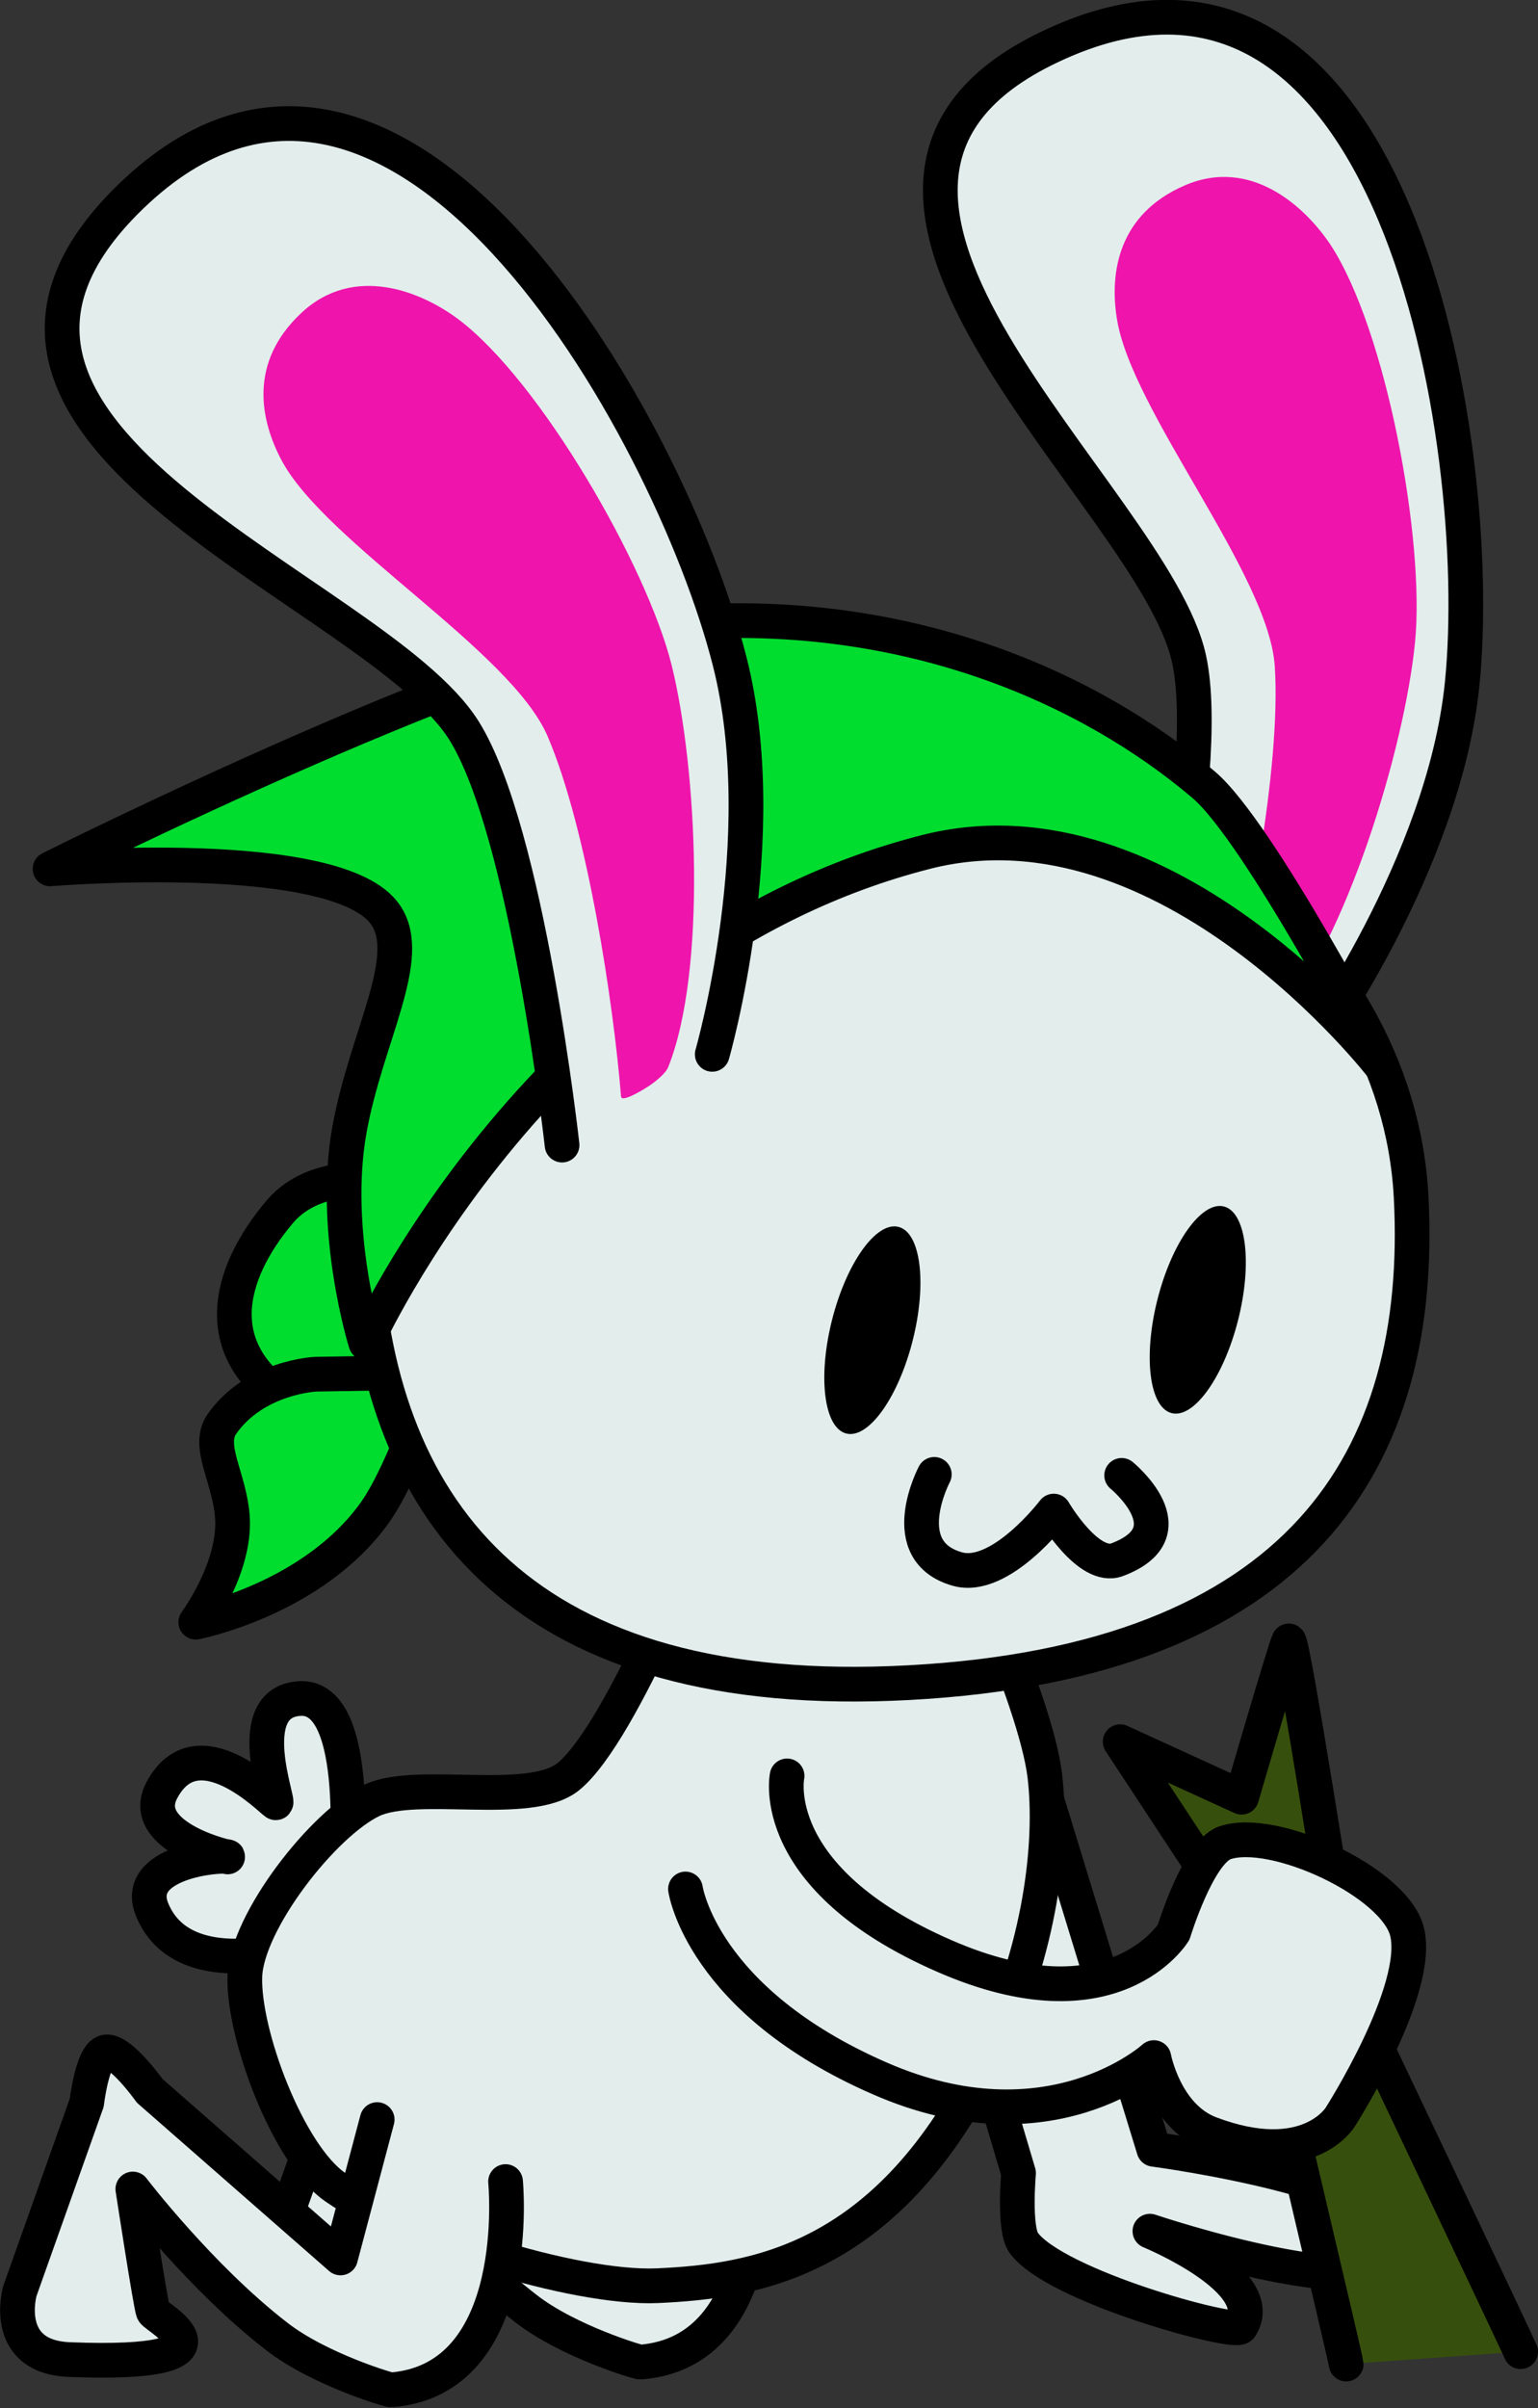 <svg version="1.1" id="bunnyGraphicOne" xmlns="http://www.w3.org/2000/svg" xmlns:xlink="http://www.w3.org/1999/xlink" x="0px" y="0px" viewBox="0 0 310.3 485.6" enable-background="new 0 0 310.3 485.6" xml:space="preserve"><rect x="0" y="0" width="310.3" height="485.6" fill="#333333" stroke="none"/><g id="bunny"><g id="bunnyRightLeg"><path fill="#E2EDEC" stroke="#000000" stroke-width="7" stroke-linecap="round" stroke-linejoin="round" stroke-miterlimit="10" d="M126.5,421.8l-7.4,27.9L80.6,416c0,0-6.1-8.6-9-7.8c-2.6,0.7-3.7,10.2-3.7,10.2l-13.6,38c0,0-3.8,13.3,10.1,13.8c36.7,1.4,17.3-8.5,16.8-9.7c-0.5-1.2-4.1-24.7-4.1-24.7s13.6,17.8,29,29.7c8.6,6.7,22.9,10.9,23.1,10.8c27-2.1,23.1-42,23.1-42"/></g><g id="bunnyRightArm"><path fill="#E2EDEC" stroke="#000000" stroke-width="7" stroke-linecap="round" stroke-linejoin="round" stroke-miterlimit="10" d="M196.8,315.4c0,0.8,36,118,36,118s53.6,7,50.5,20.3c-2.9,12.5-51.3-3.8-51.3-3.8s24.3,10,18.3,19.3c-1.1,1.7-37.5-8.2-43.8-17c-2-2.9-1-14-1-14L176,338.7L196.8,315.4z"/></g><g id="bunnyBody"><path fill="#E2EDEC" stroke="#000000" stroke-width="7" stroke-linecap="round" stroke-linejoin="round" stroke-miterlimit="10" d="M69.7,378.4c0,0,3.8-36.8-9.3-35.9c-12,0.8-3.7,21.7-4.8,21c-1.1-0.7-15.8-15.8-22.9-2.6c-5.3,9.7,14.6,14,13.2,13.5c-1.4-0.5-19.2,1-15.2,10.7c6.9,16.7,34.7,5.9,34.7,5.9L69.7,378.4z"/><path fill="#E2EDEC" stroke="#000000" stroke-width="7" stroke-linecap="round" stroke-linejoin="round" stroke-miterlimit="10" d="M191.9,306.5c0,0,17,35.7,18.9,51.6c1.6,13.5-0.8,34.8-11.2,56.3c-20.2,41.6-47.2,45.6-67,46.5c-16.9,0.7-51.1-10.2-65-19.9c-9.5-6.6-18.6-30.9-18.2-42.5c0.4-11,15.8-30.8,25.7-35.5c9-4.2,31.7,1.5,39.5-4.7c11.2-9,28.4-53.7,28.4-53.7L191.9,306.5z"/></g><g id="bunnyLeftLeg"><path fill="#E2EDEC" stroke="#000000" stroke-width="7" stroke-linecap="round" stroke-linejoin="round" stroke-miterlimit="10" d="M76.1,427.4l-7.4,27.9l-38.5-33.7c0,0-6.1-8.6-9-7.8c-2.6,0.7-3.7,10.2-3.7,10.2L4,462c0,0-3.8,13.3,10.1,13.8c36.7,1.4,17.3-8.5,16.8-9.7c-0.5-1.2-4.1-24.7-4.1-24.7s13.6,17.8,29,29.7c8.6,6.7,22.9,10.9,23.1,10.8c27-2.1,23.1-42,23.1-42"/></g><g id="bunnyHead"><g><path fill="#00DD2F" stroke="#000000" stroke-width="7" stroke-linecap="round" stroke-linejoin="round" stroke-miterlimit="10" d="M91.1,240.1c-1.3,0.7-24.3-8-34.7,4.3c-10.7,12.7-14.5,28.3,2.7,38.7c29.7,18,37.7-13.7,37.7-13.7L91.1,240.1z"/><path fill="#00DD2F" stroke="#000000" stroke-width="7" stroke-linecap="round" stroke-linejoin="round" stroke-miterlimit="10" d="M63.7,277.1c0,0-12.2,0.5-18.9,10c-3.2,4.5,1.6,10.9,2.1,19c0.6,10.2-7.4,21-7.4,21s23.7-4.6,36.2-22.2c6-8.5,12.3-28.2,12.3-28.2L63.7,277.1z"/></g><g id="bunnyRightEar"><path fill="#E2EDEC" stroke="#000000" stroke-width="7" stroke-linecap="round" stroke-linejoin="round" stroke-miterlimit="10" d="M264.6,211.2c0,0,26.7-36.8,30.4-73.3c4.9-48.8-13.8-161.4-83.1-128.5c-60.4,28.6,20.9,90.7,28,123.5c5.1,23.5-9.9,85.3-9.9,85.3"/><path fill="#EF14AC" d="M257.7,205.6c13.8-15.7,25.7-54.6,27.8-76.2c2-20.5-5.8-62.9-17.1-80.1c-5.1-7.6-16-17.7-29.4-11.9c-13.4,5.8-15.1,17.6-13.7,26.6c2.7,18.6,30.7,51.7,31.9,70.4c1.3,20.3-5.6,55.3-10.4,73.4c-0.4,1.5,6-0.1,6-0.1S256.5,207,257.7,205.6z"/></g><path fill="#E2EDEC" stroke="#000000" stroke-width="7" stroke-linecap="round" stroke-linejoin="round" stroke-miterlimit="10" d="M284.7,241.3c2.8,53.2-22.6,93.8-101.4,98c-76.9,4.1-106.9-33.6-109.8-86.8c-2.8-53.2,46.5-99.1,99.7-101.9S281.9,188.1,284.7,241.3z"/><path fill="#00DD2F" stroke="#000000" stroke-width="7" stroke-linecap="round" stroke-linejoin="round" stroke-miterlimit="10" d="M278.8,215.1c0,0-43.1-55.8-92-43.3c-77.3,19.7-113,99-113,99s-7-22.4-3.3-43c3.4-18.8,13.2-34.7,7.3-43.3c-9.5-14.1-67.7-9.3-67.7-9.3s94.8-47.5,128-49.7c45.3-3,81.7,13.2,104.7,32.7C254,167.6,278.8,215.1,278.8,215.1z"/><g id="bunnyLeftEar"><path fill="#E2EDEC" stroke="#000000" stroke-width="7" stroke-linecap="round" stroke-linejoin="round" stroke-miterlimit="10" d="M143.7,212.6c0,0,12.6-43.7,3.5-79.3c-12.1-47.6-68-147-122-92.5c-47,47.5,50.6,78.1,68.4,106.5c12.8,20.4,19.8,83.6,19.8,83.6"/><path fill="#EF14AC" d="M134.8,215.2c7.8-19.4,5.9-60.1,0.7-81.1c-5-20-26.5-57.3-43-69.7c-7.3-5.5-21-11.3-31.7-1.3c-10.7,10-8.3,21.6-4,29.7c8.8,16.6,46.3,38.4,53.7,55.7c8,18.7,13.3,54,14.8,72.6c0.1,1.5,5.6-2.1,5.6-2.1S134.1,216.9,134.8,215.2z"/></g><path fill="none" stroke="#000000" stroke-width="7" stroke-linecap="round" stroke-linejoin="round" stroke-miterlimit="10" d="M188.5,297.3c0,0-8.2,15.5,4.7,19.1c8.7,2.4,19.4-11.7,19.4-11.7s7,12,12.8,9.8c14.9-5.6,0.9-17,0.9-17"/><g id="bunnyEyesOpen"><ellipse transform="matrix(0.969 0.245 -0.245 0.969 72.203 -51.21)" cx="241.7" cy="264.3" rx="8.4" ry="21.5"/><ellipse transform="matrix(0.969 0.245 -0.245 0.969 71.219 -34.975)" cx="176" cy="268.4" rx="8.4" ry="21.5"/></g><g id="bunnyEyesClosed" display="none"><path display="inline" fill="none" stroke="#000000" stroke-width="7" stroke-linecap="round" stroke-linejoin="round" stroke-miterlimit="10" d="M254.3,277.1c0,0,2.8-25.3-12.8-24.2c-18.6,1.3-13.3,25.2-13.9,25.1"/><path display="inline" fill="none" stroke="#000000" stroke-width="7" stroke-linecap="round" stroke-linejoin="round" stroke-miterlimit="10" d="M189.1,279.8c0,0,2.8-25.3-12.8-24.2c-18.6,1.3-13.3,25.2-13.9,25.1"/></g></g><g id="bunnyWeedBase"><path fill="#374F0D" stroke="#000000" stroke-width="7" stroke-linecap="round" stroke-linejoin="round" stroke-miterlimit="10" d="M306.8,474.2c-0.5-1.3-34-71.8-34-71.8s-17.5,3.5-17.5,4.3s16.3,69.3,16.3,70"/></g><g id="bunnyLeftArmAndWeed"><g id="bunnyLeftWeed"><path fill="#374F0D" stroke="#000000" stroke-width="7" stroke-linecap="round" stroke-linejoin="round" stroke-miterlimit="10" d="M270.5,392.4c0,0-9.8-62.8-10.5-61.5s-9.5,31.5-9.5,31.5L226,351.2l27.3,41.5"/></g><g id="bunnyLeftArm"><path fill="#E2EDEC" stroke="#000000" stroke-width="7" stroke-linecap="round" stroke-linejoin="round" stroke-miterlimit="10" d="M138.3,380.9c0,0,3.2,22.5,39.2,38.2c34.3,15,55.3-4.2,55.3-4.2s2.2,11.8,11.3,15.3c19.8,7.5,26.3-3.3,26.3-3.3s16.3-25.5,13.5-37.3c-2.4-10.1-27-21.4-36.8-18c-5.4,1.9-10.3,18-10.3,18s-12,19.8-46.3,4.8c-36-15.7-31.7-36.3-31.7-36.3"/></g></g></g></svg>